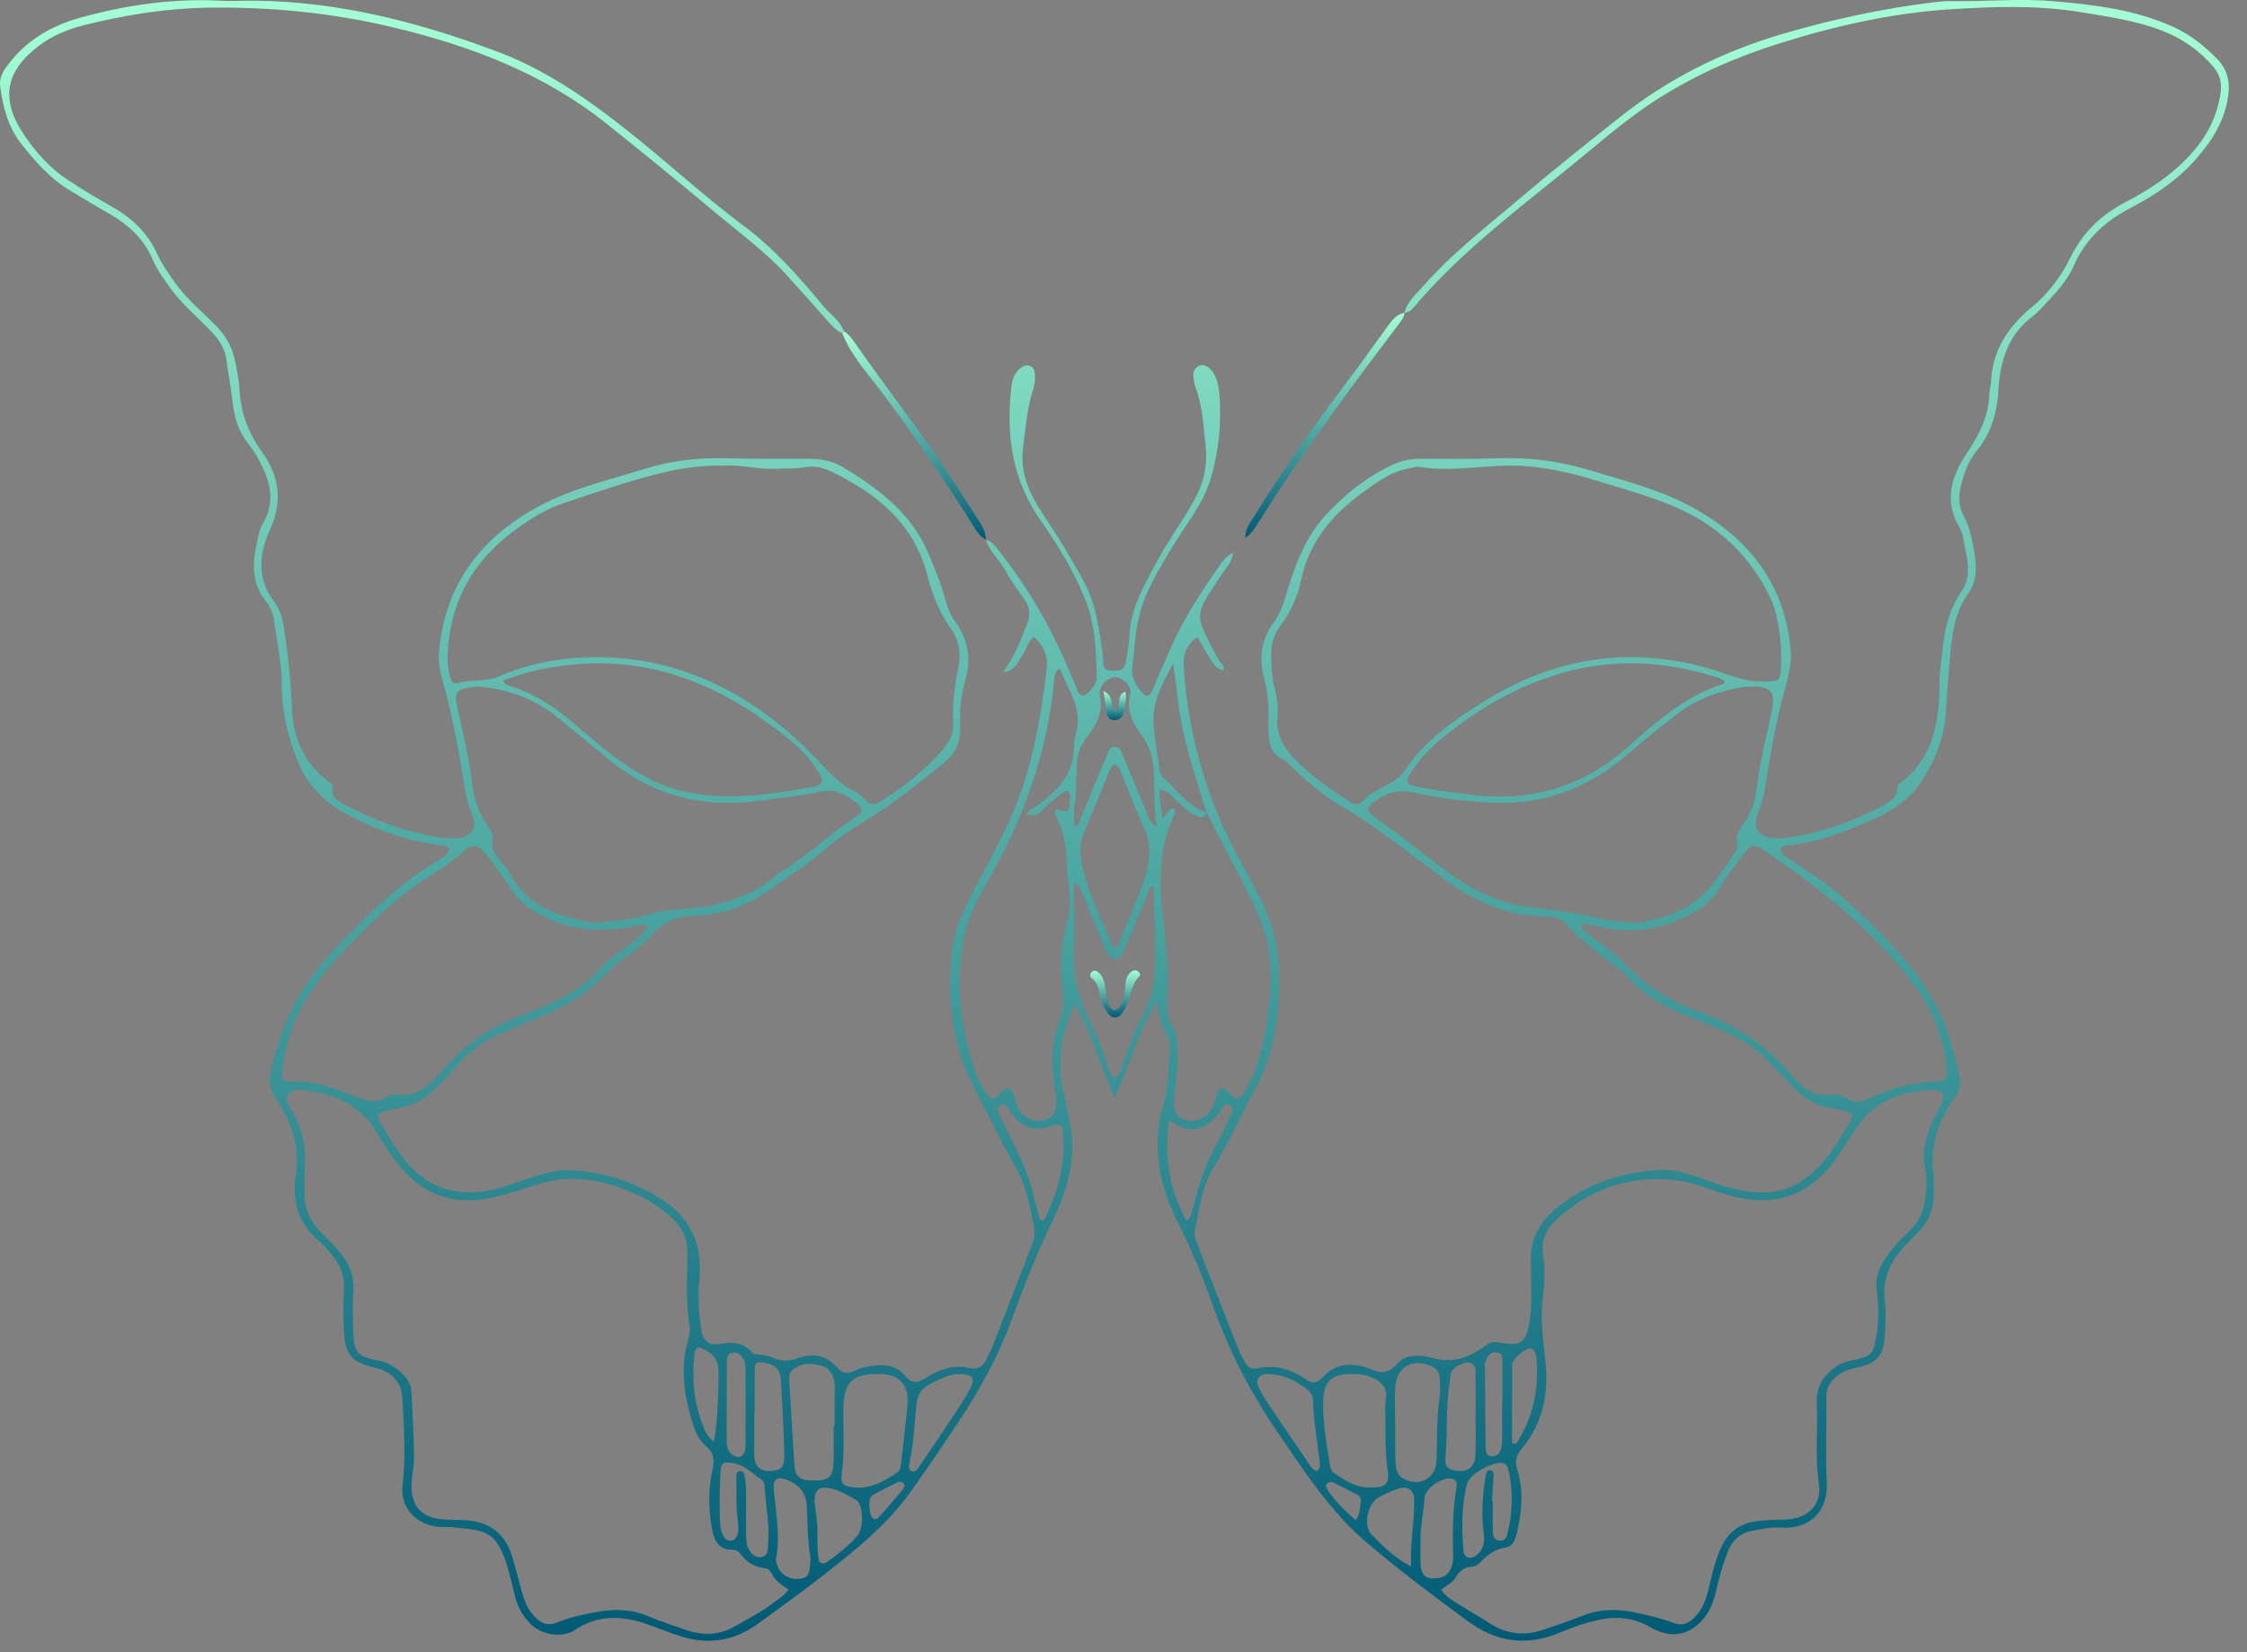 <?xml version="1.0" encoding="utf-8"?>
<svg xmlns="http://www.w3.org/2000/svg" fill="none" height="100%" overflow="visible" preserveAspectRatio="none" style="display: block;" viewBox="0 0 34 25" width="100%">
<rect x="0" y="0" width="34" height="25" fill="#808080" stroke="none"/>
<g id="Group">
<g id="Vector">
</g>
<g id="Vector_2">
</g>
<path clip-rule="evenodd" d="M18.657 8.364C18.643 8.522 18.523 8.622 18.449 8.748C18.437 8.769 18.422 8.789 18.409 8.809C18.085 9.295 18.084 9.297 18.352 9.827C18.382 9.886 18.418 9.94 18.449 9.998C18.474 10.044 18.539 10.076 18.508 10.146C18.377 10.091 18.377 10.091 18.117 9.638C17.963 9.746 17.901 9.893 17.911 10.071C17.93 10.431 17.981 10.788 18.057 11.139C18.207 11.84 18.469 12.499 18.819 13.124C19.074 13.583 19.321 14.049 19.349 14.588C19.383 15.259 19.304 15.915 18.976 16.512C18.768 16.892 18.597 17.289 18.367 17.659C18.189 17.945 18.151 18.29 18.078 18.617C18.065 18.675 18.079 18.731 18.101 18.785C18.312 19.326 18.522 19.868 18.735 20.408C18.762 20.476 18.8 20.54 18.833 20.605C18.875 20.687 18.935 20.726 19.033 20.704C19.297 20.645 19.535 20.717 19.753 20.867C19.854 20.937 19.922 20.941 20.018 20.835C20.212 20.623 20.47 20.61 20.72 20.71C20.889 20.778 21.002 20.795 21.14 20.638C21.273 20.486 21.48 20.494 21.669 20.547C21.975 20.634 22.238 20.543 22.478 20.36C22.536 20.317 22.589 20.298 22.657 20.308C22.722 20.318 22.786 20.336 22.851 20.338C23.005 20.342 23.073 20.288 23.113 20.139C23.166 19.939 23.175 19.735 23.17 19.53C23.166 19.383 23.172 19.235 23.164 19.089C23.146 18.726 23.32 18.46 23.59 18.249C24.036 17.9 24.551 17.731 25.112 17.704C25.274 17.697 25.439 17.73 25.595 17.779C25.782 17.838 25.963 17.915 26.151 17.967C26.78 18.139 27.206 18.03 27.608 17.56C27.763 17.378 27.87 17.165 27.999 16.966C28.044 16.895 28.032 16.841 27.944 16.819C27.872 16.802 27.801 16.779 27.729 16.77C27.488 16.741 27.304 16.62 27.137 16.451C26.92 16.231 26.721 15.993 26.465 15.809C26.309 15.696 26.137 15.629 25.968 15.551C25.79 15.469 25.603 15.407 25.423 15.329C25.151 15.211 24.896 15.066 24.694 14.841C24.523 14.652 24.299 14.524 24.108 14.357C23.979 14.245 23.838 14.141 23.728 14.011C23.631 13.897 23.523 13.867 23.385 13.867C22.86 13.866 22.399 13.683 21.971 13.384C21.422 13 20.915 12.557 20.331 12.22C20.026 12.044 19.761 11.811 19.507 11.566C19.477 11.538 19.449 11.503 19.413 11.488C19.25 11.423 19.215 11.282 19.198 11.132C19.19 11.059 19.192 10.985 19.194 10.911C19.2 10.689 19.184 10.471 19.126 10.255C19.044 9.953 19.09 9.671 19.275 9.415C19.362 9.294 19.414 9.16 19.456 9.017C19.587 8.576 19.741 8.141 20.059 7.795C20.349 7.481 20.681 7.215 21.071 7.032C21.206 6.969 21.35 6.941 21.5 6.941C21.892 6.941 22.285 6.949 22.678 6.934C23.149 6.917 23.608 6.979 24.057 7.116C24.62 7.287 25.195 7.428 25.708 7.732C26.502 8.202 27.003 8.868 27.092 9.809C27.108 9.974 27.086 10.136 27.042 10.295C26.892 10.831 26.79 11.377 26.706 11.928C26.686 12.058 26.652 12.183 26.6 12.304C26.513 12.505 26.592 12.652 26.808 12.68C26.896 12.691 26.988 12.684 27.076 12.671C27.567 12.599 28.028 12.432 28.466 12.204C28.58 12.145 28.704 12.085 28.712 11.925C28.713 11.902 28.724 11.873 28.741 11.86C29.258 11.477 29.346 10.923 29.347 10.336C29.348 10.163 29.377 9.994 29.394 9.823C29.424 9.509 29.5 9.212 29.68 8.947C29.866 8.676 29.742 8.395 29.701 8.117C29.694 8.07 29.674 8.022 29.649 7.98C29.406 7.576 29.533 7.194 29.763 6.854C29.958 6.566 30.098 6.278 30.104 5.929C30.105 5.88 30.125 5.832 30.127 5.784C30.145 5.307 30.381 4.948 30.737 4.654C30.994 4.443 31.19 4.18 31.335 3.885C31.52 3.508 31.804 3.244 32.17 3.054C32.527 2.868 32.86 2.65 33.136 2.349C33.382 2.081 33.543 1.783 33.598 1.421C33.623 1.26 33.593 1.133 33.492 1.012C33.275 0.757 33.01 0.575 32.696 0.457C32.302 0.308 31.889 0.25 31.478 0.183C30.827 0.076 30.169 0.099 29.519 0.14C28.636 0.196 27.773 0.39 26.926 0.656C26.274 0.861 25.657 1.132 25.08 1.499C24.691 1.746 24.341 2.042 23.989 2.333C23.096 3.073 22.15 3.754 21.394 4.648C21.355 4.693 21.311 4.727 21.251 4.734C21.294 4.558 21.432 4.448 21.544 4.32C21.989 3.815 22.523 3.407 23.033 2.972C23.519 2.559 24.019 2.164 24.518 1.768C25.251 1.186 26.073 0.777 26.971 0.514C27.719 0.294 28.477 0.131 29.249 0.036C29.347 0.024 29.445 0.015 29.543 0.017C30.049 0.025 30.557 -0.026 31.062 0.018C31.69 0.072 32.316 0.145 32.899 0.414C33.148 0.528 33.356 0.696 33.547 0.891C33.705 1.052 33.746 1.235 33.715 1.453C33.663 1.826 33.475 2.123 33.234 2.4C32.955 2.721 32.61 2.952 32.239 3.146C31.857 3.345 31.556 3.616 31.38 4.019C31.294 4.215 31.156 4.379 31.009 4.535C30.925 4.624 30.845 4.72 30.748 4.794C30.384 5.071 30.265 5.461 30.24 5.891C30.22 6.235 30.135 6.55 29.911 6.821C29.788 6.969 29.724 7.147 29.676 7.33C29.632 7.494 29.631 7.655 29.713 7.808C29.82 8.007 29.854 8.224 29.886 8.443C29.914 8.637 29.894 8.825 29.78 8.984C29.569 9.279 29.533 9.62 29.504 9.963C29.482 10.231 29.46 10.5 29.444 10.769C29.422 11.169 29.267 11.537 29.046 11.863C28.894 12.086 28.664 12.246 28.418 12.362C27.972 12.571 27.514 12.745 27.018 12.798C26.996 12.8 26.974 12.815 26.942 12.829C26.944 12.939 27.037 12.973 27.105 13.019C27.39 13.212 27.684 13.392 27.936 13.627C28.488 14.14 29.037 14.656 29.364 15.355C29.5 15.647 29.571 15.957 29.649 16.266C29.68 16.385 29.659 16.488 29.587 16.59C29.335 16.94 29.197 17.324 29.255 17.764C29.268 17.861 29.254 17.96 29.258 18.058C29.266 18.303 29.175 18.505 29 18.672C28.959 18.712 28.919 18.753 28.879 18.794C28.623 19.047 28.467 19.334 28.52 19.714C28.543 19.882 28.527 20.057 28.517 20.229C28.5 20.507 28.398 20.625 28.128 20.687C28.039 20.707 27.952 20.724 27.872 20.77C27.72 20.857 27.631 20.974 27.634 21.164C27.643 21.581 27.619 22 27.642 22.415C27.668 22.878 27.379 23.144 26.938 23.114C26.788 23.104 26.644 23.139 26.501 23.166C26.328 23.198 26.213 23.309 26.146 23.473C26.065 23.671 26.013 23.877 25.964 24.084C25.927 24.236 25.875 24.381 25.769 24.502C25.55 24.755 25.271 24.794 24.979 24.625C24.745 24.489 24.489 24.45 24.223 24.504C24.005 24.547 23.797 24.622 23.593 24.707C23.096 24.914 22.642 24.848 22.208 24.529C21.694 24.151 21.184 23.768 20.697 23.356C20.132 22.878 19.737 22.267 19.327 21.665C18.915 21.061 18.584 20.419 18.342 19.726C18.194 19.302 18.02 18.887 17.817 18.484C17.532 17.919 17.422 17.325 17.608 16.7C17.688 16.431 17.675 16.149 17.705 15.874C17.711 15.819 17.707 15.753 17.681 15.707C17.588 15.543 17.531 15.369 17.504 15.153C17.218 15.614 17.1 16.11 16.868 16.602C16.637 16.122 16.531 15.63 16.257 15.193C16.07 15.622 15.984 16.041 16.084 16.487C16.124 16.663 16.158 16.839 16.192 17.016C16.29 17.522 16.155 17.995 15.941 18.44C15.706 18.928 15.504 19.428 15.321 19.935C15.116 20.5 14.833 21.023 14.499 21.521C14.257 21.881 14.018 22.243 13.764 22.593C13.41 23.082 12.942 23.457 12.472 23.825C12.144 24.082 11.804 24.324 11.467 24.57C11.113 24.829 10.722 24.891 10.305 24.761C10.117 24.703 9.937 24.624 9.751 24.562C9.385 24.442 9.034 24.439 8.696 24.665C8.5 24.795 8.18 24.736 8.018 24.562C7.91 24.448 7.832 24.314 7.794 24.159C7.761 24.024 7.729 23.889 7.692 23.755C7.52 23.139 7.339 23.163 6.855 23.109C6.782 23.101 6.708 23.112 6.635 23.104C6.29 23.067 6.052 22.814 6.092 22.471C6.143 22.028 6.111 21.59 6.088 21.149C6.077 20.927 5.958 20.808 5.777 20.723C5.748 20.709 5.714 20.706 5.683 20.698C5.316 20.612 5.221 20.505 5.204 20.131C5.195 19.927 5.192 19.721 5.203 19.518C5.215 19.308 5.15 19.132 5.014 18.978C4.96 18.917 4.91 18.849 4.848 18.798C4.523 18.534 4.412 18.177 4.475 17.786C4.546 17.347 4.411 16.978 4.179 16.631C4.089 16.497 4.067 16.376 4.099 16.219C4.241 15.519 4.545 14.908 5.039 14.39C5.525 13.88 6.019 13.38 6.633 13.018C6.701 12.978 6.775 12.935 6.804 12.853C6.78 12.79 6.725 12.799 6.679 12.793C6.161 12.726 5.675 12.556 5.221 12.305C4.886 12.119 4.631 11.858 4.489 11.481C4.354 11.123 4.263 10.766 4.266 10.383C4.268 10.055 4.193 9.734 4.151 9.41C4.137 9.296 4.095 9.185 4.022 9.095C3.764 8.772 3.836 8.42 3.92 8.066C3.931 8.018 3.949 7.971 3.974 7.929C4.195 7.56 4.069 7.222 3.88 6.892C3.839 6.821 3.788 6.756 3.739 6.691C3.611 6.523 3.551 6.332 3.525 6.124C3.496 5.889 3.458 5.655 3.422 5.421C3.396 5.251 3.299 5.122 3.183 5.002C2.979 4.79 2.752 4.6 2.578 4.36C2.476 4.22 2.376 4.081 2.308 3.922C2.173 3.606 1.933 3.393 1.642 3.227C1.45 3.118 1.262 3.002 1.072 2.89C0.769 2.713 0.543 2.455 0.329 2.186C0.124 1.928 0.042 1.62 0.002 1.299C-0.013 1.177 0.047 1.077 0.117 0.984C0.398 0.607 0.784 0.385 1.228 0.264C1.926 0.073 2.635 -0.029 3.361 0.012C3.426 0.016 3.492 0.016 3.557 0.014C4.939 -0.026 6.253 0.303 7.531 0.783C8.254 1.055 8.886 1.494 9.494 1.976C10.09 2.448 10.648 2.966 11.258 3.421C11.72 3.765 12.097 4.198 12.463 4.637C12.567 4.761 12.716 4.851 12.77 5.015C12.761 5.024 12.753 5.032 12.744 5.041C12.658 5.007 12.599 4.94 12.538 4.872C12.322 4.627 12.105 4.383 11.884 4.142C11.567 3.798 11.189 3.523 10.832 3.224C10.287 2.766 9.736 2.317 9.18 1.873C8.232 1.116 7.131 0.698 5.966 0.418C5.039 0.195 4.099 0.102 3.145 0.116C2.503 0.126 1.876 0.228 1.257 0.385C1.019 0.446 0.791 0.54 0.591 0.691C0.079 1.078 0.002 1.501 0.363 2.039C0.541 2.304 0.754 2.542 1.024 2.721C1.236 2.862 1.453 2.992 1.674 3.116C1.981 3.287 2.232 3.514 2.378 3.842C2.445 3.992 2.541 4.124 2.635 4.259C2.81 4.511 3.045 4.704 3.258 4.918C3.414 5.074 3.517 5.254 3.558 5.469C3.585 5.605 3.616 5.742 3.623 5.88C3.64 6.234 3.751 6.543 3.961 6.834C4.219 7.192 4.287 7.57 4.087 8.009C3.928 8.358 3.872 8.748 4.147 9.102C4.259 9.247 4.289 9.43 4.313 9.61C4.364 9.983 4.405 10.356 4.418 10.732C4.434 11.186 4.616 11.566 4.988 11.841C5.008 11.856 5.037 11.867 5.032 11.892C4.995 12.107 5.176 12.15 5.303 12.218C5.635 12.398 5.99 12.524 6.357 12.613C6.538 12.657 6.725 12.698 6.915 12.684C7.142 12.666 7.234 12.52 7.142 12.316C7.067 12.148 7.041 11.971 7.012 11.794C6.933 11.31 6.843 10.829 6.714 10.355C6.671 10.197 6.627 10.038 6.641 9.872C6.726 8.908 7.211 8.208 8.038 7.725C8.583 7.406 9.192 7.269 9.785 7.086C10.17 6.968 10.567 6.924 10.972 6.934C11.389 6.946 11.807 6.94 12.224 6.941C12.407 6.942 12.587 6.97 12.744 7.063C13.298 7.395 13.805 7.775 14.06 8.403C14.149 8.623 14.245 8.84 14.304 9.071C14.335 9.192 14.38 9.304 14.453 9.405C14.647 9.674 14.701 9.966 14.608 10.288C14.544 10.509 14.518 10.736 14.528 10.967C14.539 11.201 14.491 11.377 14.274 11.549C13.897 11.849 13.529 12.158 13.114 12.407C12.904 12.533 12.699 12.67 12.511 12.829C12.217 13.078 11.897 13.29 11.58 13.508C11.27 13.722 10.913 13.838 10.545 13.855C10.277 13.867 10.065 13.916 9.884 14.128C9.677 14.372 9.372 14.511 9.157 14.747C8.879 15.052 8.532 15.242 8.158 15.394C7.983 15.465 7.811 15.54 7.637 15.611C7.32 15.739 7.061 15.943 6.842 16.204C6.705 16.367 6.557 16.518 6.378 16.638C6.215 16.747 6.025 16.761 5.845 16.81C5.708 16.846 5.691 16.875 5.76 16.995C5.887 17.214 6.017 17.433 6.185 17.625C6.553 18.044 7.068 18.128 7.599 17.963C7.793 17.902 7.985 17.831 8.18 17.773C8.329 17.73 8.484 17.699 8.639 17.706C9.13 17.731 9.581 17.876 10.002 18.14C10.467 18.432 10.636 18.858 10.581 19.372C10.555 19.622 10.577 19.86 10.607 20.102C10.627 20.262 10.711 20.362 10.861 20.338C11.065 20.305 11.24 20.295 11.385 20.471C11.405 20.495 11.462 20.488 11.502 20.497C11.566 20.51 11.635 20.515 11.692 20.542C11.827 20.608 11.951 20.596 12.091 20.545C12.299 20.471 12.508 20.511 12.653 20.678C12.75 20.79 12.824 20.796 12.944 20.736C13.023 20.697 13.115 20.679 13.203 20.666C13.389 20.64 13.573 20.663 13.695 20.817C13.799 20.947 13.887 20.925 14.005 20.852C14.204 20.73 14.418 20.64 14.656 20.697C14.798 20.731 14.874 20.676 14.93 20.559C14.961 20.492 14.998 20.428 15.024 20.36C15.22 19.857 15.414 19.353 15.609 18.85C15.643 18.765 15.666 18.677 15.649 18.586C15.587 18.264 15.53 17.934 15.364 17.651C15.149 17.284 14.968 16.9 14.77 16.525C14.418 15.86 14.323 15.146 14.406 14.407C14.461 13.915 14.726 13.502 14.948 13.074C15.136 12.711 15.326 12.348 15.457 11.96C15.659 11.36 15.77 10.741 15.838 10.114C15.86 9.92 15.792 9.767 15.642 9.636C15.54 9.722 15.527 9.846 15.458 9.934C15.392 10.02 15.367 10.157 15.175 10.17C15.361 9.925 15.446 9.679 15.543 9.436C15.598 9.296 15.583 9.187 15.501 9.07C15.402 8.93 15.298 8.791 15.217 8.64C15.129 8.475 14.976 8.352 14.918 8.169L14.916 8.171C15.009 8.182 15.049 8.254 15.101 8.318C15.575 8.91 15.942 9.563 16.228 10.264C16.238 10.286 16.244 10.31 16.256 10.332C16.293 10.4 16.291 10.5 16.386 10.525C16.436 10.537 16.596 10.356 16.595 10.275C16.587 9.858 16.575 9.44 16.412 9.046C16.242 8.637 16.016 8.256 15.76 7.896C15.311 7.266 15.214 6.566 15.308 5.821C15.32 5.73 15.354 5.647 15.424 5.584C15.468 5.544 15.52 5.516 15.581 5.535C15.645 5.556 15.655 5.615 15.66 5.674C15.665 5.748 15.656 5.821 15.633 5.892C15.539 6.181 15.519 6.485 15.48 6.784C15.432 7.147 15.575 7.471 15.775 7.77C15.998 8.102 16.206 8.443 16.397 8.795C16.586 9.145 16.633 9.521 16.684 9.902C16.686 9.918 16.684 9.935 16.687 9.951C16.703 10.031 16.663 10.141 16.808 10.147C16.986 10.155 17.017 10.137 17.048 9.954C17.068 9.841 17.084 9.727 17.09 9.613C17.109 9.197 17.316 8.853 17.505 8.499C17.689 8.152 17.931 7.842 18.11 7.492C18.235 7.247 18.269 6.992 18.241 6.731C18.209 6.432 18.195 6.127 18.082 5.841C18.079 5.833 18.076 5.826 18.075 5.818C18.063 5.715 18.018 5.598 18.143 5.535C18.231 5.49 18.357 5.588 18.406 5.736C18.431 5.812 18.446 5.895 18.452 5.975C18.485 6.403 18.441 6.825 18.321 7.236C18.261 7.441 18.157 7.63 18.043 7.806C17.797 8.182 17.548 8.554 17.36 8.965C17.269 9.163 17.218 9.365 17.189 9.575C17.166 9.745 17.157 9.917 17.133 10.087C17.11 10.249 17.18 10.37 17.283 10.483C17.346 10.552 17.392 10.545 17.428 10.462C17.523 10.245 17.618 10.027 17.712 9.81C17.917 9.342 18.2 8.922 18.49 8.506C18.534 8.445 18.589 8.396 18.657 8.364ZM18.256 12.296C18.225 12.194 18.194 12.093 18.162 11.992C18.017 11.525 17.873 11.057 17.821 10.568C17.804 10.405 17.778 10.242 17.75 10.04C17.45 10.594 17.416 10.753 17.483 11.219C17.499 11.332 17.516 11.444 17.532 11.557C17.542 11.63 17.543 11.714 17.599 11.763C17.81 11.951 17.968 12.205 18.258 12.293C18.227 12.378 18.168 12.373 18.1 12.344C17.983 12.295 17.901 12.202 17.81 12.121C17.736 12.056 17.683 11.952 17.548 11.951C17.536 12.099 17.574 12.226 17.59 12.392C17.636 12.332 17.654 12.306 17.674 12.282C17.7 12.253 17.721 12.211 17.77 12.243C17.79 12.277 17.779 12.308 17.765 12.338C17.533 12.823 17.534 13.345 17.595 13.853C17.645 14.276 17.685 14.694 17.665 15.119C17.659 15.25 17.657 15.388 17.727 15.502C17.814 15.644 17.812 15.796 17.819 15.951C17.83 16.182 17.781 16.407 17.765 16.635C17.756 16.762 17.775 16.884 17.915 16.94C18.05 16.994 18.212 16.942 18.309 16.818C18.361 16.751 18.38 16.673 18.403 16.594C18.449 16.436 18.49 16.429 18.606 16.545C18.712 16.65 18.748 16.649 18.83 16.526C18.866 16.473 18.896 16.413 18.924 16.354C19.052 16.078 19.123 15.785 19.168 15.484C19.251 14.936 19.276 14.393 19.05 13.869C18.822 13.335 18.519 12.838 18.272 12.314C18.269 12.307 18.261 12.302 18.256 12.296ZM11.934 24.056C11.824 23.981 11.736 23.921 11.684 23.824C11.661 23.782 11.631 23.735 11.578 23.73C11.411 23.714 11.287 23.633 11.193 23.498C11.169 23.464 11.126 23.448 11.084 23.449C10.87 23.453 10.804 23.305 10.774 23.135C10.721 22.844 10.712 22.548 10.777 22.259C10.81 22.109 10.813 21.996 10.688 21.887C10.596 21.807 10.531 21.697 10.494 21.578C10.359 21.152 10.282 20.721 10.411 20.277C10.428 20.215 10.446 20.146 10.436 20.085C10.376 19.711 10.397 19.334 10.401 18.959C10.403 18.725 10.309 18.548 10.141 18.403C9.974 18.257 9.788 18.137 9.583 18.05C9.121 17.853 8.649 17.76 8.153 17.916C7.943 17.982 7.733 18.052 7.519 18.105C7.001 18.233 6.535 18.161 6.147 17.753C5.97 17.567 5.829 17.359 5.703 17.14C5.598 16.957 5.461 16.817 5.281 16.707C5.079 16.583 4.859 16.537 4.633 16.499C4.532 16.482 4.426 16.476 4.36 16.558C4.29 16.646 4.375 16.729 4.417 16.802C4.573 17.074 4.635 17.362 4.611 17.674C4.6 17.804 4.608 17.935 4.607 18.066C4.606 18.291 4.696 18.478 4.849 18.638C4.94 18.732 5.033 18.824 5.12 18.921C5.281 19.098 5.363 19.302 5.346 19.548C5.334 19.727 5.339 19.907 5.343 20.087C5.35 20.441 5.37 20.526 5.733 20.588C5.867 20.611 5.975 20.686 6.074 20.773C6.154 20.845 6.219 20.935 6.225 21.046C6.243 21.38 6.26 21.714 6.265 22.049C6.268 22.187 6.23 22.325 6.227 22.463C6.218 22.798 6.388 22.974 6.727 22.992C6.841 22.999 6.956 22.995 7.07 23.005C7.418 23.033 7.647 23.214 7.749 23.549C7.794 23.697 7.833 23.847 7.872 23.997C7.914 24.156 7.956 24.316 8.07 24.441C8.167 24.548 8.266 24.616 8.433 24.548C8.621 24.472 8.824 24.427 9.025 24.392C9.283 24.346 9.543 24.343 9.795 24.45C9.991 24.533 10.193 24.6 10.394 24.668C10.639 24.751 10.891 24.74 11.108 24.615C11.29 24.509 11.482 24.414 11.654 24.288C11.745 24.222 11.843 24.163 11.934 24.056ZM21.807 24.055C21.876 24.154 21.96 24.205 22.042 24.257C22.207 24.362 22.379 24.458 22.544 24.564C22.787 24.72 23.046 24.757 23.319 24.671C23.537 24.603 23.751 24.522 23.965 24.441C24.22 24.345 24.479 24.343 24.738 24.398C24.938 24.44 25.138 24.488 25.329 24.558C25.441 24.599 25.519 24.577 25.598 24.512C25.714 24.414 25.784 24.29 25.826 24.143C25.898 23.892 25.934 23.63 26.054 23.393C26.152 23.197 26.297 23.074 26.516 23.029C26.687 22.994 26.857 23 27.029 22.991C27.362 22.975 27.568 22.768 27.522 22.454C27.461 22.044 27.51 21.637 27.49 21.229C27.478 20.98 27.594 20.809 27.787 20.674C27.862 20.621 27.948 20.6 28.037 20.581C28.322 20.519 28.35 20.488 28.395 20.197C28.43 19.977 28.431 19.756 28.398 19.537C28.373 19.372 28.413 19.231 28.497 19.094C28.604 18.918 28.74 18.765 28.89 18.626C29.021 18.504 29.097 18.358 29.125 18.18C29.151 18.017 29.165 17.855 29.133 17.692C29.084 17.44 29.136 17.205 29.239 16.976C29.273 16.902 29.308 16.827 29.351 16.758C29.46 16.582 29.407 16.484 29.203 16.495C28.776 16.519 28.382 16.652 28.118 17.024C27.995 17.197 27.891 17.384 27.766 17.555C27.362 18.103 26.841 18.276 26.166 18.086C25.898 18.011 25.637 17.892 25.366 17.86C24.671 17.776 24.055 17.985 23.541 18.463C23.394 18.6 23.317 18.771 23.349 18.992C23.376 19.185 23.376 19.387 23.349 19.58C23.302 19.917 23.345 20.243 23.382 20.578C23.437 21.057 23.356 21.528 23.031 21.914C22.939 22.024 22.919 22.111 22.959 22.241C23.056 22.555 23.027 22.872 22.955 23.186C22.933 23.284 22.895 23.399 22.791 23.413C22.615 23.437 22.498 23.536 22.384 23.654C22.357 23.681 22.312 23.703 22.275 23.705C22.155 23.711 22.081 23.775 22.023 23.872C21.975 23.951 21.89 23.99 21.807 24.055ZM10.969 7.045C10.645 7.04 10.361 7.074 10.082 7.139C9.548 7.264 9.031 7.445 8.511 7.619C8.265 7.702 8.055 7.835 7.848 7.98C7.25 8.401 6.873 8.959 6.789 9.698C6.769 9.877 6.757 10.056 6.808 10.233C6.824 10.289 6.848 10.361 6.917 10.339C7.121 10.274 7.339 10.325 7.54 10.238C8.004 10.037 8.498 9.946 8.998 9.944C10.29 9.938 11.355 10.485 12.25 11.377C12.475 11.602 12.666 11.852 12.961 11.993C13.011 12.016 13.053 12.062 13.091 12.104C13.167 12.186 13.243 12.18 13.331 12.124C13.678 11.905 14 11.655 14.268 11.34C14.365 11.226 14.435 11.101 14.424 10.941C14.405 10.653 14.446 10.37 14.503 10.089C14.546 9.877 14.511 9.683 14.384 9.506C14.21 9.263 14.105 8.989 14.031 8.702C13.827 7.912 13.256 7.459 12.562 7.127C12.447 7.072 12.312 7.046 12.179 7.07C12.041 7.095 11.902 7.084 11.764 7.093C11.484 7.109 11.211 7.029 10.969 7.045ZM26.951 9.906C26.951 9.618 26.886 9.245 26.788 9.044C26.469 8.382 25.963 7.921 25.283 7.644C24.927 7.498 24.556 7.396 24.189 7.282C23.743 7.144 23.288 7.039 22.817 7.045C22.368 7.051 21.922 7.141 21.472 7.064C21.426 7.056 21.375 7.079 21.327 7.087C21.049 7.132 20.833 7.298 20.615 7.456C20.151 7.792 19.803 8.21 19.684 8.791C19.633 9.042 19.52 9.27 19.369 9.477C19.268 9.617 19.228 9.769 19.234 9.938C19.239 10.094 19.245 10.248 19.284 10.4C19.322 10.543 19.346 10.691 19.331 10.838C19.301 11.108 19.421 11.312 19.6 11.494C19.843 11.739 20.122 11.938 20.411 12.126C20.5 12.184 20.573 12.189 20.645 12.1C20.714 12.016 20.814 11.974 20.907 11.921C21.034 11.849 21.173 11.788 21.256 11.66C21.54 11.222 21.956 10.931 22.384 10.657C23.46 9.968 24.612 9.758 25.855 10.114C26.11 10.187 26.347 10.306 26.628 10.311C26.925 10.316 26.943 10.333 26.951 10.028C26.952 9.987 26.951 9.946 26.951 9.906ZM8.97 13.966C9.293 13.938 9.562 13.914 9.821 13.835C9.979 13.787 10.138 13.768 10.302 13.758C10.816 13.723 11.304 13.607 11.716 13.271C11.791 13.21 11.875 13.157 11.957 13.104C12.306 12.875 12.604 12.577 12.96 12.357C13.051 12.301 13.059 12.221 12.975 12.159C12.817 12.042 12.653 11.928 12.438 11.974C12.126 12.042 11.809 12.073 11.493 12.116C10.657 12.229 9.902 12.053 9.242 11.515C8.969 11.294 8.699 11.069 8.427 10.847C8.106 10.587 7.734 10.45 7.33 10.396C7.25 10.385 7.165 10.39 7.086 10.405C6.904 10.441 6.875 10.493 6.915 10.678C6.999 11.069 7.097 11.459 7.144 11.857C7.172 12.099 7.251 12.317 7.39 12.514C7.435 12.578 7.464 12.643 7.449 12.72C7.427 12.828 7.476 12.907 7.541 12.986C7.614 13.074 7.688 13.163 7.743 13.262C8.024 13.767 8.521 13.866 8.97 13.966ZM24.762 13.969C25.134 13.902 25.522 13.797 25.811 13.497C25.984 13.316 26.114 13.094 26.261 12.888C26.279 12.863 26.297 12.824 26.29 12.798C26.248 12.643 26.334 12.534 26.411 12.418C26.503 12.28 26.556 12.124 26.576 11.96C26.625 11.562 26.722 11.173 26.805 10.782C26.874 10.456 26.799 10.375 26.46 10.39C26.435 10.39 26.41 10.391 26.386 10.395C26.017 10.453 25.672 10.578 25.375 10.805C25.108 11.008 24.851 11.223 24.596 11.439C24.045 11.907 23.415 12.16 22.688 12.148C22.246 12.14 21.807 12.083 21.377 11.989C21.152 11.94 20.975 11.999 20.805 12.124C20.668 12.225 20.67 12.278 20.816 12.378C21.221 12.654 21.591 12.977 21.994 13.258C22.337 13.498 22.703 13.665 23.114 13.72C23.477 13.769 23.841 13.803 24.198 13.896C24.371 13.94 24.553 13.943 24.762 13.969ZM9.82 14.012C9.729 13.967 9.675 14.001 9.621 14.012C9.136 14.109 8.666 14.097 8.214 13.859C8.028 13.761 7.86 13.649 7.748 13.473C7.63 13.286 7.5 13.109 7.363 12.935C7.238 12.777 7.155 12.753 7.006 12.888C6.859 13.021 6.702 13.137 6.533 13.238C5.985 13.566 5.551 14.022 5.118 14.48C4.967 14.639 4.836 14.82 4.709 15C4.465 15.348 4.33 15.742 4.275 16.161C4.251 16.349 4.276 16.373 4.468 16.368C4.771 16.359 5.05 16.459 5.321 16.569C5.51 16.646 5.677 16.717 5.868 16.588C5.911 16.56 5.98 16.556 6.035 16.562C6.316 16.592 6.494 16.427 6.658 16.238C6.963 15.888 7.308 15.595 7.747 15.425C7.907 15.364 8.066 15.298 8.225 15.233C8.547 15.102 8.837 14.923 9.076 14.667C9.193 14.54 9.324 14.43 9.469 14.335C9.599 14.251 9.71 14.146 9.82 14.012ZM23.919 14.012C23.929 14.06 23.972 14.085 24.009 14.115C24.213 14.279 24.437 14.424 24.615 14.613C24.933 14.951 25.318 15.169 25.745 15.325C26.279 15.52 26.735 15.819 27.1 16.261C27.252 16.445 27.438 16.597 27.71 16.562C27.801 16.551 27.889 16.586 27.968 16.631C28.07 16.689 28.156 16.681 28.265 16.628C28.561 16.486 28.877 16.394 29.206 16.369C29.462 16.35 29.469 16.354 29.45 16.108C29.444 16.027 29.428 15.946 29.41 15.866C29.328 15.501 29.167 15.173 28.942 14.875C28.318 14.048 27.514 13.421 26.665 12.846C26.553 12.77 26.483 12.79 26.397 12.906C26.28 13.063 26.152 13.212 26.054 13.384C25.955 13.557 25.82 13.704 25.645 13.798C25.232 14.021 24.797 14.139 24.323 14.045C24.227 14.026 24.131 14.007 24.035 13.989C23.996 13.982 23.955 13.964 23.919 14.012ZM16.039 10.118C15.953 10.173 15.958 10.216 15.954 10.256C15.861 11.333 15.514 12.327 14.983 13.264C14.806 13.576 14.634 13.894 14.571 14.255C14.452 14.932 14.541 15.59 14.763 16.233C14.798 16.332 14.851 16.427 14.908 16.516C14.998 16.659 15.029 16.658 15.142 16.538C15.242 16.431 15.293 16.437 15.34 16.571C15.37 16.655 15.378 16.746 15.437 16.82C15.532 16.939 15.697 16.992 15.832 16.942C15.947 16.9 16.001 16.783 15.984 16.614C15.982 16.59 15.975 16.566 15.971 16.542C15.914 16.169 15.882 15.799 16.037 15.435C16.087 15.317 16.106 15.182 16.087 15.05C16.031 14.665 16.053 14.286 16.154 13.911C16.199 13.743 16.197 13.571 16.17 13.4C16.151 13.287 16.148 13.173 16.142 13.059C16.132 12.83 16.106 12.604 16.003 12.393C15.98 12.347 15.934 12.295 15.991 12.24C16.167 12.304 16.174 12.302 16.185 12.141C16.189 12.081 16.214 12.011 16.141 11.961C16.031 12.02 15.939 12.099 15.851 12.183C15.679 12.349 15.678 12.348 15.542 12.322C15.557 12.258 15.618 12.241 15.663 12.21C15.987 11.982 16.258 11.725 16.25 11.285C16.248 11.213 16.27 11.139 16.288 11.068C16.38 10.706 16.157 10.436 16.039 10.118ZM7.614 10.298C7.649 10.373 7.694 10.373 7.731 10.384C8.03 10.481 8.296 10.634 8.542 10.832C8.878 11.103 9.192 11.405 9.561 11.635C9.848 11.814 10.149 11.951 10.488 12.005C11.097 12.104 11.693 12.017 12.289 11.909C12.313 11.904 12.338 11.9 12.361 11.892C12.441 11.865 12.459 11.81 12.421 11.739C12.395 11.689 12.36 11.643 12.328 11.595C12.14 11.32 11.876 11.126 11.61 10.934C10.77 10.326 9.847 9.974 8.794 10.046C8.395 10.073 8.003 10.147 7.614 10.298ZM26.101 10.309C26.069 10.29 26.05 10.273 26.028 10.266C25.249 10.007 24.463 9.953 23.666 10.175C23.001 10.359 22.416 10.694 21.881 11.12C21.676 11.283 21.488 11.467 21.346 11.691C21.259 11.829 21.276 11.868 21.439 11.903C21.686 11.958 21.939 11.982 22.189 12.017C23.097 12.143 23.904 11.941 24.603 11.328C25.05 10.935 25.492 10.53 26.081 10.348C26.086 10.347 26.088 10.335 26.101 10.309ZM17.441 13.414C17.369 13.44 17.37 13.516 17.346 13.571C17.234 13.834 17.128 14.1 17.017 14.364C16.989 14.431 16.962 14.509 16.871 14.51C16.778 14.512 16.755 14.431 16.727 14.365C16.608 14.078 16.491 13.79 16.371 13.504C16.349 13.451 16.34 13.382 16.255 13.354C16.237 13.674 16.276 13.975 16.25 14.277C16.213 14.712 16.314 15.118 16.514 15.506C16.596 15.665 16.665 15.832 16.717 16.005C16.749 16.11 16.773 16.225 16.86 16.309C16.947 16.273 16.96 16.196 16.982 16.129C17.072 15.848 17.183 15.577 17.316 15.313C17.409 15.13 17.458 14.932 17.473 14.725C17.505 14.292 17.454 13.861 17.461 13.43C17.461 13.425 17.45 13.421 17.441 13.414ZM16.845 14.342C16.865 14.34 16.885 14.337 16.906 14.335C17.046 13.987 17.199 13.644 17.321 13.29C17.409 13.034 17.428 12.769 17.303 12.505C17.178 12.239 17.077 11.962 16.963 11.691C16.942 11.642 16.934 11.577 16.851 11.566C16.835 11.588 16.81 11.611 16.798 11.639C16.66 11.97 16.524 12.303 16.387 12.635C16.342 12.744 16.341 12.857 16.356 12.972C16.422 13.466 16.667 13.891 16.845 14.342ZM13.305 20.79C12.892 20.786 12.766 20.913 12.761 21.323C12.756 21.649 12.782 21.977 12.737 22.303C12.716 22.451 12.758 22.487 12.91 22.505C13.165 22.536 13.37 22.417 13.57 22.286C13.624 22.251 13.629 22.191 13.635 22.134C13.668 21.841 13.706 21.549 13.731 21.256C13.757 20.952 13.605 20.792 13.305 20.79ZM20.965 21.532C20.965 21.418 20.95 21.302 20.969 21.191C21.004 20.974 20.882 20.891 20.722 20.827C20.644 20.796 20.564 20.791 20.482 20.79C20.14 20.784 20.021 20.899 20.021 21.236C20.02 21.538 20.068 21.836 20.118 22.133C20.127 22.189 20.131 22.25 20.183 22.286C20.346 22.395 20.506 22.506 20.715 22.508C20.975 22.511 21.031 22.465 20.994 22.215C20.961 21.987 20.963 21.76 20.965 21.532ZM17.509 12.518C17.442 12.191 17.487 11.901 17.454 11.612C17.435 11.441 17.392 11.282 17.283 11.137C17.144 10.953 17.038 10.757 17.102 10.502C17.132 10.381 16.973 10.237 16.862 10.246C16.747 10.255 16.614 10.401 16.642 10.521C16.701 10.775 16.587 10.973 16.447 11.154C16.335 11.299 16.286 11.45 16.293 11.629C16.296 11.702 16.279 11.775 16.283 11.848C16.294 12.065 16.219 12.279 16.268 12.514C16.332 12.467 16.342 12.409 16.363 12.359C16.491 12.05 16.617 11.74 16.748 11.431C16.772 11.373 16.793 11.296 16.873 11.299C16.952 11.302 16.97 11.378 16.995 11.437C17.111 11.716 17.224 11.996 17.342 12.275C17.373 12.347 17.379 12.435 17.509 12.518ZM21.11 21.519C21.111 21.519 21.112 21.519 21.113 21.519C21.113 21.715 21.107 21.911 21.115 22.107C21.119 22.212 21.134 22.324 21.246 22.379C21.495 22.503 21.732 22.363 21.738 22.089C21.745 21.771 21.737 21.452 21.784 21.135C21.797 21.047 21.789 20.956 21.787 20.866C21.785 20.765 21.732 20.698 21.639 20.662C21.353 20.553 21.123 20.699 21.111 21.004C21.104 21.176 21.11 21.347 21.11 21.519ZM12.614 21.573C12.619 21.573 12.625 21.573 12.63 21.573C12.63 21.377 12.63 21.181 12.63 20.985C12.63 20.831 12.566 20.706 12.444 20.67C12.293 20.626 12.137 20.614 12 20.721C11.943 20.766 11.938 20.829 11.942 20.899C11.969 21.314 11.993 21.73 12.018 22.145C12.031 22.349 12.094 22.402 12.32 22.402C12.541 22.402 12.603 22.351 12.612 22.137C12.619 21.949 12.614 21.761 12.614 21.573ZM15.735 18.461C15.756 18.464 15.778 18.466 15.8 18.468C16 18.049 16.134 17.613 16.085 17.136C16.072 17.011 16.033 16.997 15.9 17.04C15.635 17.127 15.455 17.064 15.291 16.832C15.253 16.778 15.234 16.669 15.137 16.726C15.047 16.779 15.122 16.855 15.147 16.919C15.162 16.956 15.184 16.991 15.201 17.028C15.341 17.331 15.51 17.622 15.6 17.946C15.647 18.117 15.69 18.29 15.735 18.461ZM17.69 16.952C17.61 17.515 17.697 18.003 17.948 18.465C17.975 18.455 17.986 18.455 17.989 18.45C18.003 18.421 18.02 18.393 18.028 18.362C18.126 17.992 18.223 17.622 18.423 17.289C18.507 17.149 18.564 16.995 18.634 16.848C18.657 16.799 18.659 16.752 18.608 16.72C18.549 16.681 18.52 16.723 18.493 16.768C18.42 16.889 18.329 16.988 18.198 17.051C18.02 17.136 17.867 17.065 17.69 16.952ZM14.507 20.791C14.371 20.784 14.237 20.865 14.096 20.931C13.957 20.995 13.883 21.093 13.867 21.248C13.837 21.548 13.825 21.851 13.76 22.147C13.752 22.186 13.745 22.235 13.786 22.257C13.843 22.289 13.877 22.237 13.903 22.199C14.069 21.956 14.233 21.713 14.395 21.468C14.489 21.325 14.587 21.183 14.668 21.033C14.766 20.852 14.729 20.795 14.507 20.791ZM11.289 22.836C11.289 22.905 11.289 22.954 11.289 23.003C11.291 23.117 11.284 23.233 11.297 23.346C11.311 23.464 11.413 23.571 11.497 23.563C11.64 23.551 11.616 23.433 11.624 23.339C11.648 23.059 11.585 22.785 11.572 22.508C11.569 22.458 11.556 22.408 11.511 22.379C11.376 22.292 11.266 22.166 11.091 22.14C10.948 22.118 10.911 22.123 10.902 22.273C10.888 22.517 10.887 22.763 10.893 23.008C10.899 23.215 10.975 23.33 11.069 23.312C11.156 23.296 11.191 23.187 11.162 22.99C11.13 22.778 11.148 22.566 11.141 22.353C11.14 22.313 11.146 22.263 11.198 22.259C11.248 22.255 11.261 22.302 11.269 22.341C11.301 22.512 11.284 22.684 11.289 22.836ZM22.575 22.718C22.579 22.718 22.584 22.718 22.588 22.718C22.588 22.881 22.584 23.044 22.59 23.207C22.593 23.267 22.633 23.315 22.702 23.313C22.758 23.312 22.793 23.272 22.805 23.223C22.893 22.894 22.897 22.562 22.823 22.23C22.812 22.18 22.782 22.144 22.724 22.137C22.578 22.12 22.239 22.302 22.201 22.444C22.111 22.779 22.116 23.123 22.144 23.466C22.153 23.577 22.256 23.604 22.345 23.529C22.44 23.45 22.469 23.348 22.453 23.222C22.414 22.921 22.428 22.619 22.483 22.32C22.49 22.282 22.502 22.234 22.558 22.248C22.596 22.257 22.602 22.294 22.6 22.327C22.593 22.457 22.583 22.587 22.575 22.718ZM19.932 22.26C19.975 22.213 19.975 22.172 19.971 22.132C19.934 21.816 19.876 21.503 19.867 21.183C19.865 21.114 19.828 21.059 19.773 21.018C19.627 20.911 19.472 20.82 19.288 20.799C19.201 20.788 19.098 20.766 19.041 20.857C18.991 20.939 19.064 21.011 19.095 21.083C19.115 21.128 19.141 21.17 19.168 21.21C19.369 21.508 19.571 21.805 19.774 22.101C19.814 22.16 19.841 22.234 19.932 22.26ZM21.494 23.367C21.494 23.465 21.49 23.563 21.495 23.66C21.504 23.846 21.578 23.903 21.76 23.879C21.849 23.867 21.91 23.823 21.949 23.744C21.978 23.684 21.99 23.621 21.988 23.555C21.979 23.214 21.978 22.873 22.034 22.534C22.044 22.474 22.064 22.399 21.972 22.374C21.837 22.338 21.563 22.519 21.555 22.663C21.541 22.898 21.483 23.13 21.494 23.367ZM22.327 21.41C22.327 21.41 22.328 21.41 22.328 21.41C22.328 21.215 22.331 21.02 22.326 20.825C22.325 20.749 22.352 20.651 22.242 20.622C22.141 20.595 21.979 20.691 21.95 20.792C21.94 20.83 21.942 20.872 21.935 20.913C21.875 21.291 21.905 21.676 21.87 22.056C21.859 22.185 21.906 22.234 22.029 22.254C22.205 22.282 22.316 22.201 22.325 22.021C22.334 21.818 22.327 21.614 22.327 21.41ZM12.263 23.563C12.222 23.331 12.22 23.053 12.207 22.776C12.197 22.564 12.069 22.455 11.891 22.386C11.767 22.338 11.697 22.388 11.707 22.515C11.736 22.871 11.811 23.226 11.742 23.586C11.737 23.609 11.746 23.635 11.752 23.658C11.796 23.819 11.936 23.91 12.107 23.888C12.23 23.873 12.263 23.812 12.263 23.563ZM11.42 21.376C11.417 21.376 11.415 21.376 11.413 21.376C11.413 21.588 11.413 21.799 11.412 22.011C11.412 22.183 11.497 22.266 11.667 22.258C11.817 22.25 11.873 22.197 11.868 22.017C11.858 21.636 11.838 21.254 11.815 20.873C11.806 20.718 11.729 20.651 11.566 20.619C11.45 20.597 11.421 20.619 11.42 20.742C11.418 20.953 11.42 21.165 11.42 21.376ZM12.324 22.725C12.341 22.869 12.371 23.029 12.37 23.193C12.369 23.315 12.367 23.438 12.381 23.559C12.392 23.661 12.448 23.685 12.532 23.623C12.689 23.508 12.844 23.387 12.973 23.24C13.07 23.13 13.069 22.763 12.954 22.697C12.823 22.622 12.687 22.537 12.533 22.515C12.383 22.494 12.325 22.555 12.324 22.725ZM21.352 23.703C21.333 23.336 21.406 23.017 21.399 22.692C21.395 22.539 21.298 22.478 21.147 22.529C21.055 22.559 20.968 22.605 20.878 22.646C20.706 22.723 20.614 23.079 20.749 23.214C20.915 23.38 21.075 23.559 21.352 23.703ZM10.997 21.2C10.997 21.2 10.996 21.2 10.996 21.2C10.996 21.396 10.995 21.592 10.996 21.789C10.996 21.872 11.004 21.953 11.078 22.01C11.167 22.078 11.252 22.047 11.275 21.936C11.281 21.904 11.281 21.87 11.281 21.838C11.281 21.47 11.281 21.102 11.281 20.733C11.28 20.676 11.28 20.618 11.25 20.567C11.216 20.508 11.172 20.456 11.096 20.465C11.011 20.475 10.998 20.543 10.998 20.611C10.996 20.807 10.997 21.004 10.997 21.2ZM22.879 21.836C22.899 21.839 22.92 21.843 22.94 21.847C23.202 21.455 23.288 21.019 23.249 20.552C23.246 20.513 23.23 20.473 23.211 20.438C23.202 20.42 23.173 20.404 23.153 20.403C23.082 20.397 22.881 20.568 22.881 20.644C22.877 21.041 22.879 21.438 22.879 21.836ZM10.799 21.809C10.854 21.645 10.88 20.933 10.87 20.721C10.864 20.568 10.788 20.49 10.67 20.427C10.551 20.363 10.515 20.378 10.503 20.521C10.474 20.856 10.495 21.188 10.613 21.506C10.652 21.614 10.688 21.734 10.799 21.809ZM22.729 21.206C22.731 21.206 22.733 21.206 22.734 21.206C22.734 21.01 22.734 20.814 22.734 20.618C22.734 20.552 22.743 20.48 22.655 20.463C22.566 20.445 22.522 20.508 22.486 20.575C22.458 20.628 22.47 20.686 22.471 20.743C22.473 20.964 22.473 21.184 22.474 21.405C22.476 21.568 22.474 21.732 22.479 21.895C22.48 21.961 22.489 22.035 22.579 22.035C22.653 22.035 22.699 21.986 22.714 21.916C22.726 21.86 22.728 21.802 22.729 21.746C22.73 21.566 22.729 21.386 22.729 21.206ZM20.512 23.004C20.587 22.904 20.573 22.811 20.59 22.726C20.601 22.675 20.574 22.633 20.525 22.609C20.41 22.551 20.295 22.491 20.18 22.434C20.15 22.419 20.115 22.42 20.088 22.441C20.045 22.476 20.069 22.515 20.091 22.548C20.203 22.718 20.348 22.855 20.512 23.004ZM13.155 22.796C13.159 22.821 13.16 22.87 13.174 22.917C13.194 22.987 13.244 23.015 13.298 22.956C13.425 22.819 13.544 22.675 13.665 22.533C13.685 22.508 13.696 22.472 13.671 22.444C13.646 22.417 13.609 22.416 13.58 22.43C13.456 22.491 13.332 22.552 13.212 22.62C13.156 22.651 13.156 22.714 13.155 22.796Z" fill="url(#paint0_linear_0_3720)" fill-rule="evenodd" id="Vector_3"/>
<path clip-rule="evenodd" d="M21.252 4.732C21.246 4.782 21.225 4.825 21.195 4.865C20.597 5.649 20.014 6.444 19.459 7.259C19.313 7.475 19.175 7.697 19.035 7.917C18.981 7.999 18.931 8.083 18.845 8.137C18.836 8.032 18.89 7.949 18.942 7.866C19.398 7.14 19.882 6.434 20.402 5.752C20.604 5.486 20.796 5.212 20.993 4.942C21.061 4.849 21.129 4.756 21.252 4.732Z" fill="url(#paint1_linear_0_3720)" fill-rule="evenodd" id="Vector_4"/>
<path clip-rule="evenodd" d="M12.77 5.014C12.836 5.051 12.88 5.109 12.923 5.17C13.411 5.872 13.942 6.544 14.412 7.26C14.555 7.478 14.694 7.698 14.835 7.918C14.884 7.995 14.918 8.076 14.918 8.17L14.919 8.168C14.797 8.101 14.742 7.979 14.673 7.869C14.241 7.186 13.785 6.519 13.296 5.875C13.094 5.609 12.867 5.359 12.745 5.04C12.754 5.031 12.762 5.022 12.77 5.014Z" fill="url(#paint2_linear_0_3720)" fill-rule="evenodd" id="Vector_5"/>
<g id="Vector_6">
</g>
<g id="Vector_7">
</g>
<g id="Vector_8">
</g>
<g id="Vector_9">
</g>
<g id="Vector_10">
</g>
<g id="Vector_11">
</g>
<g id="Vector_12">
</g>
<g id="Vector_13">
</g>
<g id="Vector_14">
</g>
<g id="Vector_15">
</g>
<g id="Vector_16">
</g>
<g id="Vector_17">
</g>
<g id="Vector_18">
</g>
<g id="Vector_19">
</g>
<g id="Vector_20">
</g>
<g id="Vector_21">
</g>
<g id="Vector_22">
</g>
<g id="Vector_23">
</g>
<g id="Vector_24">
</g>
<g id="Vector_25">
</g>
<g id="Vector_26">
</g>
<g id="Vector_27">
</g>
<g id="Vector_28">
</g>
<g id="Vector_29">
</g>
<g id="Vector_30">
</g>
<g id="Vector_31">
</g>
<g id="Vector_32">
</g>
<g id="Vector_33">
</g>
<g id="Vector_34">
</g>
<g id="Vector_35">
</g>
<g id="Vector_36">
</g>
<g id="Vector_37">
</g>
<g id="Vector_38">
</g>
<g id="Vector_39">
</g>
<g id="Vector_40">
</g>
<g id="Vector_41">
</g>
<g id="Vector_42">
</g>
<g id="Vector_43">
</g>
<g id="Vector_44">
</g>
<path clip-rule="evenodd" d="M16.879 15.396C16.827 15.396 16.795 15.372 16.769 15.339C16.718 15.275 16.682 15.201 16.66 15.123C16.628 15.008 16.628 14.88 16.515 14.8C16.488 14.78 16.491 14.738 16.515 14.712C16.549 14.673 16.592 14.687 16.623 14.715C16.701 14.785 16.717 14.883 16.729 14.981C16.739 15.07 16.745 15.16 16.797 15.237C16.84 15.301 16.888 15.3 16.934 15.243C17.004 15.157 17.022 15.053 17.026 14.945C17.03 14.855 17.039 14.765 17.118 14.703C17.145 14.683 17.178 14.675 17.21 14.692C17.241 14.709 17.265 14.751 17.243 14.771C17.099 14.91 17.108 15.116 17.014 15.275C16.98 15.332 16.946 15.388 16.879 15.396Z" fill="url(#paint3_linear_0_3720)" fill-rule="evenodd" id="Vector_45"/>
<path clip-rule="evenodd" d="M16.698 10.456C16.863 10.533 16.793 10.672 16.872 10.761C16.982 10.7 16.872 10.517 17.031 10.467C17.048 10.593 17.027 10.7 16.993 10.805C16.974 10.862 16.927 10.898 16.863 10.897C16.797 10.895 16.758 10.852 16.746 10.793C16.727 10.693 16.716 10.591 16.698 10.456Z" fill="url(#paint4_linear_0_3720)" fill-rule="evenodd" id="Vector_46"/>
</g>
<defs>
<linearGradient gradientUnits="userSpaceOnUse" id="paint0_linear_0_3720" x1="16.862" x2="16.862" y1="-0" y2="24.827">
<stop stop-color="#A5FFD6"/>
<stop offset="1" stop-color="#005A75"/>
</linearGradient>
<linearGradient gradientUnits="userSpaceOnUse" id="paint1_linear_0_3720" x1="20.048" x2="20.048" y1="4.732" y2="8.137">
<stop stop-color="#A5FFD6"/>
<stop offset="1" stop-color="#005A75"/>
</linearGradient>
<linearGradient gradientUnits="userSpaceOnUse" id="paint2_linear_0_3720" x1="13.832" x2="13.832" y1="5.014" y2="8.17">
<stop stop-color="#A5FFD6"/>
<stop offset="1" stop-color="#005A75"/>
</linearGradient>
<linearGradient gradientUnits="userSpaceOnUse" id="paint3_linear_0_3720" x1="16.874" x2="16.874" y1="14.682" y2="15.396">
<stop stop-color="#A5FFD6"/>
<stop offset="1" stop-color="#005A75"/>
</linearGradient>
<linearGradient gradientUnits="userSpaceOnUse" id="paint4_linear_0_3720" x1="16.868" x2="16.868" y1="10.456" y2="10.897">
<stop stop-color="#A5FFD6"/>
<stop offset="1" stop-color="#005A75"/>
</linearGradient>
</defs>
</svg>